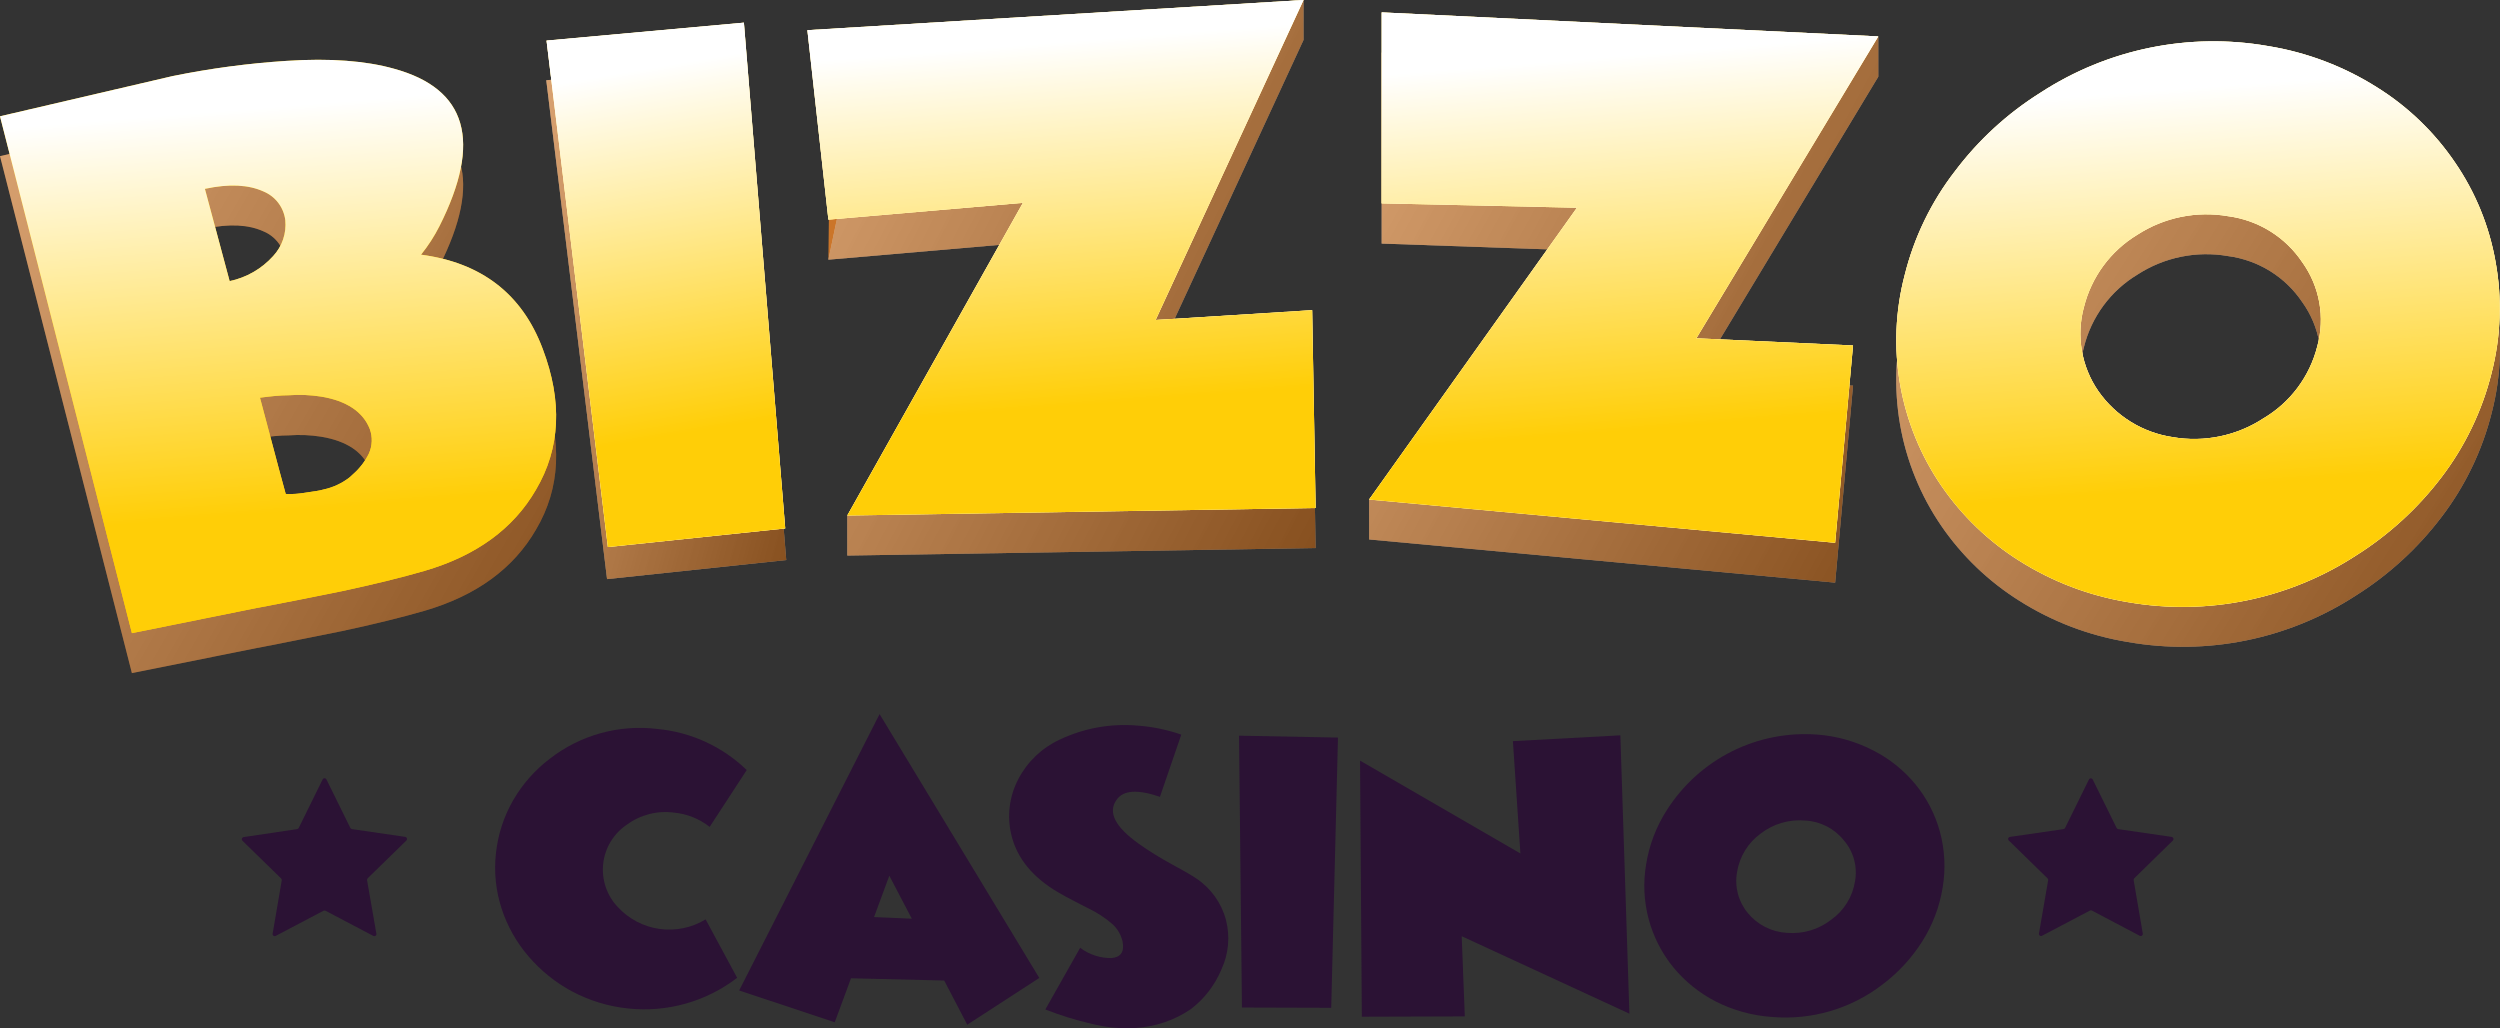 <svg fill="none" height="102" viewBox="0 0 248 102" width="248" xmlns="http://www.w3.org/2000/svg" xmlns:xlink="http://www.w3.org/1999/xlink"><rect x="0" y="0" width="248" height="102" fill="#333333" stroke="none"/><linearGradient id="a"><stop offset="0" stop-color="#fff"/><stop offset="1"/></linearGradient><linearGradient id="b" gradientUnits="userSpaceOnUse" x1="-8.616" x2="63.848" xlink:href="#a" y1="18.544" y2="60.061"/><linearGradient id="c" gradientUnits="userSpaceOnUse" x1="1980.5" x2="2825.59" xlink:href="#a" y1="2436.7" y2="2436.7"/><linearGradient id="d" gradientUnits="userSpaceOnUse" x1="50.472" x2="89.1" xlink:href="#a" y1="13.959" y2="24.547"/><linearGradient id="e" gradientUnits="userSpaceOnUse" x1="6017.28" x2="9524.42" xlink:href="#a" y1="2261.77" y2="2261.77"/><linearGradient id="f" gradientUnits="userSpaceOnUse" x1="74.466" x2="141.056" xlink:href="#a" y1="8.391" y2="42.99"/><linearGradient id="g" gradientUnits="userSpaceOnUse" x1="10372.5" x2="14180.5" xlink:href="#a" y1="2481.08" y2="2481.08"/><linearGradient id="h" gradientUnits="userSpaceOnUse" x1="127.927" x2="195.524" xlink:href="#a" y1="11.889" y2="49.136"/><linearGradient id="i" gradientUnits="userSpaceOnUse" x1="17001.6" x2="22357.2" xlink:href="#a" y1="3023.71" y2="3023.71"/><linearGradient id="j" gradientUnits="userSpaceOnUse" x1="178.754" x2="253.472" xlink:href="#a" y1="16.643" y2="63.805"/><linearGradient id="k"><stop offset="0" stop-color="#fff"/><stop offset="1" stop-color="#ffce07"/></linearGradient><linearGradient id="l" gradientUnits="userSpaceOnUse" x1="26.365" x2="29.545" xlink:href="#k" y1="10.659" y2="50.661"/><linearGradient id="m" gradientUnits="userSpaceOnUse" x1="2331.08" x2="2858.96" xlink:href="#k" y1="593.685" y2="3621.4"/><linearGradient id="n" gradientUnits="userSpaceOnUse" x1="65.532" x2="71.595" xlink:href="#k" y1="6.572" y2="42.359"/><linearGradient id="o" gradientUnits="userSpaceOnUse" x1="7976.52" x2="8221.81" xlink:href="#k" y1="335.976" y2="3383.25"/><linearGradient id="p" gradientUnits="userSpaceOnUse" x1="104.186" x2="106.999" xlink:href="#k" y1="4.25" y2="40.222"/><linearGradient id="q" gradientUnits="userSpaceOnUse" x1="12118.1" x2="12377.2" xlink:href="#k" y1="10.173" y2="3144.33"/><linearGradient id="r" gradientUnits="userSpaceOnUse" x1="159.953" x2="162.925" xlink:href="#k" y1="5.602" y2="42.6"/><linearGradient id="s" gradientUnits="userSpaceOnUse" x1="19412.4" x2="19661.4" xlink:href="#k" y1="-360.04" y2="2986.51"/><linearGradient id="t" gradientUnits="userSpaceOnUse" x1="216.72" x2="219.575" xlink:href="#k" y1="8.761" y2="48.264"/><path d="m53.841 38.58c1.963 5.188 1.762 9.833-.67 13.954-2.233 3.866-5.916 6.551-11.048 8.054-2.312.671-5.065 1.342-8.188 2.014l-4.141.832-4.134.819h-.04l-12.536 2.517-13.085-51.279 17.112-3.98c3.73-.77 7.509-1.277 11.31-1.517 4.342-.289 7.906 0 10.666.772 7.249 1.996 8.752 7.2 4.509 15.612-.507 1.009-1.121 1.96-1.829 2.839 6.021.805 10.046 3.926 12.073 9.363zm-31.061-6.739c1.663-.348 3.174-1.215 4.315-2.477.442-.476.778-1.04.986-1.655.208-.616.283-1.268.22-1.915-.077-.622-.317-1.213-.696-1.711-.379-.499-.883-.888-1.461-1.128-1.474-.671-3.39-.792-5.816-.262zm12.254 19.169c.642-.563 1.168-1.248 1.548-2.014.356-.773.392-1.657.101-2.457-.67-1.718-2.312-2.799-4.811-3.215-1.067-.171-2.151-.216-3.229-.134-.884 0-1.829.107-2.854.235l2.553 9.558c0 .094.583.081 1.769-.094.415-.074.838-.114 1.253-.188.415-.074.63-.128.724-.154.939-.203 1.82-.613 2.579-1.202z" fill="#cb7529"/><path d="m60.22 57.447-6.03-49.487 19.785-1.812 4.02 49.406z" fill="#cb7529"/><path d="m130.509 54.366-46.458.745v-3.96l17.42-27.062-19.296 1.671.194-15.867 46.94-9.893v3.96l-14.673 31.741 15.531-.973z" fill="#cb7529"/><path d="m182.046 57.796-46.231-4.282v-3.96l20.415-24.72-19.168-.671v-18.941l49.265-1.577v3.96l-18.05 29.935 15.544.718z" fill="#cb7529"/><path d="m211.105 63.689c-3.834-.622-7.503-2.015-10.787-4.094-3.056-1.917-5.687-4.441-7.732-7.417-2.072-3.02-3.47-6.452-4.099-10.062-.629-3.61-.474-7.314.455-10.859.932-3.76 2.639-7.283 5.011-10.343 3.573-4.687 8.348-8.314 13.818-10.495 5.469-2.181 11.426-2.834 17.237-1.888 3.837.621 7.508 2.014 10.794 4.094 3.075 1.904 5.718 4.433 7.758 7.423 2.025 2.95 3.396 6.301 4.02 9.826.673 3.675.536 7.452-.402 11.068-.941 3.754-2.637 7.276-4.984 10.35-2.337 3.079-5.208 5.712-8.476 7.772-6.684 4.348-14.763 6-22.613 4.625zm-4.381-29.257c-.381 1.404-.451 2.874-.205 4.308.245 1.434.8 2.797 1.625 3.994.852 1.226 1.945 2.265 3.213 3.052 1.267.787 2.682 1.306 4.157 1.526 3.127.552 6.346-.107 9.005-1.846 1.323-.781 2.478-1.817 3.399-3.049.92-1.232 1.586-2.634 1.961-4.126.385-1.409.452-2.886.194-4.323-.257-1.438-.832-2.8-1.682-3.986-.833-1.244-1.921-2.296-3.192-3.085-1.271-.789-2.695-1.298-4.178-1.493-3.126-.546-6.343.113-9.004 1.846-2.643 1.599-4.546 4.181-5.293 7.182z" fill="#cb7529"/><g opacity=".6"><path d="m53.841 38.58c1.963 5.188 1.762 9.833-.67 13.954-2.233 3.866-5.916 6.551-11.048 8.054-2.312.671-5.065 1.342-8.188 2.014l-4.141.832-4.134.819h-.04l-12.536 2.517-13.085-51.279 17.112-3.98c3.73-.77 7.509-1.277 11.31-1.517 4.342-.289 7.906 0 10.666.772 7.249 1.996 8.752 7.2 4.509 15.612-.507 1.009-1.121 1.96-1.829 2.839 6.021.805 10.046 3.926 12.073 9.363zm-31.061-6.739c1.663-.348 3.174-1.215 4.315-2.477.442-.476.778-1.04.986-1.655.208-.616.283-1.268.22-1.915-.077-.622-.317-1.213-.696-1.711-.379-.499-.883-.888-1.461-1.128-1.474-.671-3.39-.792-5.816-.262zm12.254 19.169c.642-.563 1.168-1.248 1.548-2.014.356-.773.392-1.657.101-2.457-.67-1.718-2.312-2.799-4.811-3.215-1.067-.171-2.151-.216-3.229-.134-.884 0-1.829.107-2.854.235l2.553 9.558c0 .094.583.081 1.769-.094.415-.074.838-.114 1.253-.188.415-.074.63-.128.724-.154.939-.203 1.82-.613 2.579-1.202z" fill="url(#b)" opacity=".6"/><g opacity=".6"><path d="m60.22 57.447-6.03-49.487 19.785-1.812 4.02 49.406z" fill="url(#c)"/><path d="m60.22 57.447-6.03-49.487 19.785-1.812 4.02 49.406z" fill="url(#d)"/></g><g opacity=".6"><path d="m130.511 54.366-46.458.745v-3.96l17.42-27.062-19.296 1.671 2.794-13.363-2.935-8.289 47.276-4.108v3.96l-14.674 31.741 15.531-.973z" fill="url(#e)"/><path d="m130.511 54.366-46.458.745v-3.96l17.42-27.062-19.296 1.671 2.794-13.363-2.935-8.289 47.276-4.108v3.96l-14.674 31.741 15.531-.973z" fill="url(#f)"/></g><g opacity=".6"><path d="m182.046 57.796-46.231-4.282v-3.96l20.415-24.72-19.168-.671v-18.941l49.265-1.577v3.96l-18.05 29.935 15.544.718z" fill="url(#g)"/><path d="m182.046 57.796-46.231-4.282v-3.96l20.415-24.72-19.168-.671v-18.941l49.265-1.577v3.96l-18.05 29.935 15.544.718z" fill="url(#h)"/></g><g opacity=".6"><path d="m211.105 63.689c-3.834-.622-7.503-2.015-10.787-4.094-3.056-1.917-5.687-4.441-7.732-7.417-2.072-3.02-3.47-6.452-4.099-10.062-.629-3.61-.474-7.314.455-10.859.932-3.76 2.639-7.283 5.011-10.343 3.573-4.687 8.348-8.314 13.818-10.495 5.469-2.181 11.426-2.834 17.237-1.888 3.837.621 7.508 2.014 10.794 4.094 3.075 1.904 5.718 4.433 7.758 7.423 2.025 2.95 3.396 6.301 4.02 9.826.673 3.675.536 7.452-.402 11.068-.941 3.754-2.637 7.276-4.984 10.35-2.337 3.079-5.208 5.712-8.476 7.772-6.684 4.348-14.763 6-22.613 4.625zm-4.381-29.257c-.381 1.404-.451 2.874-.205 4.308.245 1.434.8 2.797 1.625 3.994.852 1.226 1.945 2.265 3.213 3.052 1.267.787 2.682 1.306 4.157 1.526 3.127.552 6.346-.107 9.005-1.846 1.323-.781 2.478-1.817 3.399-3.049.92-1.232 1.586-2.634 1.961-4.126.385-1.409.452-2.886.194-4.323-.257-1.438-.832-2.8-1.682-3.986-.833-1.244-1.921-2.296-3.192-3.085-1.271-.789-2.695-1.298-4.178-1.493-3.126-.546-6.343.113-9.004 1.846-2.643 1.599-4.546 4.181-5.293 7.182z" fill="url(#i)"/><path d="m211.105 63.689c-3.834-.622-7.503-2.015-10.787-4.094-3.056-1.917-5.687-4.441-7.732-7.417-2.072-3.02-3.47-6.452-4.099-10.062-.629-3.61-.474-7.314.455-10.859.932-3.76 2.639-7.283 5.011-10.343 3.573-4.687 8.348-8.314 13.818-10.495 5.469-2.181 11.426-2.834 17.237-1.888 3.837.621 7.508 2.014 10.794 4.094 3.075 1.904 5.718 4.433 7.758 7.423 2.025 2.95 3.396 6.301 4.02 9.826.673 3.675.536 7.452-.402 11.068-.941 3.754-2.637 7.276-4.984 10.35-2.337 3.079-5.208 5.712-8.476 7.772-6.684 4.348-14.763 6-22.613 4.625zm-4.381-29.257c-.381 1.404-.451 2.874-.205 4.308.245 1.434.8 2.797 1.625 3.994.852 1.226 1.945 2.265 3.213 3.052 1.267.787 2.682 1.306 4.157 1.526 3.127.552 6.346-.107 9.005-1.846 1.323-.781 2.478-1.817 3.399-3.049.92-1.232 1.586-2.634 1.961-4.126.385-1.409.452-2.886.194-4.323-.257-1.438-.832-2.8-1.682-3.986-.833-1.244-1.921-2.296-3.192-3.085-1.271-.789-2.695-1.298-4.178-1.493-3.126-.546-6.343.113-9.004 1.846-2.643 1.599-4.546 4.181-5.293 7.182z" fill="url(#j)"/></g></g><g fill="#2b1234"><path d="m73.125 97c-3.082 2.365-6.953 3.454-10.814 3.041-1.945-.2-3.834-.774-5.561-1.692-1.638-.877-3.099-2.051-4.308-3.463-1.2-1.387-2.111-3-2.68-4.745-.581-1.779-.773-3.663-.563-5.524.202-1.855.788-3.647 1.722-5.262.922-1.581 2.144-2.965 3.598-4.074 3.04-2.372 6.896-3.439 10.72-2.967 3.321.317 6.437 1.753 8.837 4.074l-3.678 5.638c-1.019-.802-2.247-1.294-3.538-1.416-1.661-.22-3.342.213-4.69 1.208-.647.437-1.192 1.01-1.595 1.679-.403.669-.656 1.419-.74 2.196s.002 1.564.253 2.304c.251.741.66 1.417 1.199 1.983 1.088 1.18 2.55 1.946 4.137 2.169 1.588.223 3.204-.112 4.573-.948z"/><path d="m82.806 101.41-9.481-3.155 13.929-27.418 15.845 26.176-7.149 4.638-2.285-4.383-9.246-.222zm7.645-10.276-2.231-4.262-1.514 4.101z"/><path d="m117.183 72.877-2.117 6.168c-2.205-.758-3.652-.671-4.309.309-.884 1.235-.127 2.685 2.232 4.363 1.041.737 2.126 1.409 3.249 2.014l.402.228.355.188c.302.161.529.295.67.376.462.268.804.483 1.012.624 1.449.969 2.495 2.434 2.941 4.121.419 1.634.261 3.363-.449 4.893-.646 1.553-1.688 2.91-3.021 3.933-1.629 1.116-3.531 1.765-5.501 1.879-1.492.091-2.989-.054-4.436-.429-1.537-.358-3.046-.827-4.515-1.403l3.457-6.121c.895.68 1.992 1.039 3.115 1.02.918-.081 1.287-.631 1.092-1.631-.15-.677-.509-1.29-1.025-1.752-.716-.618-1.511-1.137-2.365-1.544l-.737-.376-.737-.383c-.596-.309-1.112-.584-1.514-.826-2.519-1.477-4.067-3.356-4.63-5.598-.486-1.902-.247-3.917.67-5.651.894-1.715 2.328-3.086 4.081-3.9 2.421-1.153 5.107-1.635 7.778-1.396 1.467.109 2.913.409 4.302.893z"/><path d="m123.2 99.947-.288-26.968 9.815.188-.67 26.807z"/><path d="m135.092 100.859-.175-25.404 15.906 9.209-.743-11.142 10.659-.577.898 27.613-16.636-7.685.308 7.954z"/><path d="m175.741 100.881c-1.938-.138-3.829-.663-5.561-1.544-1.601-.825-3.019-1.967-4.167-3.356-1.161-1.414-2.004-3.062-2.472-4.832s-.551-3.62-.242-5.424c.306-1.913 1.007-3.742 2.057-5.37 1.579-2.484 3.802-4.492 6.431-5.81 2.629-1.318 5.566-1.896 8.497-1.674 1.936.146 3.823.683 5.548 1.577 1.61.817 3.033 1.96 4.18 3.356 1.13 1.377 1.957 2.978 2.426 4.698.491 1.806.585 3.698.274 5.544-.308 1.911-1.003 3.738-2.043 5.37-1.036 1.629-2.354 3.058-3.893 4.222-3.14 2.432-7.08 3.59-11.035 3.242zm-3.423-14.377c-.131.715-.103 1.449.081 2.152s.52 1.357.984 1.915c.475.578 1.064 1.051 1.731 1.389.666.338 1.395.535 2.141.577 1.579.138 3.152-.327 4.402-1.302.626-.444 1.157-1.009 1.561-1.662.405-.652.676-1.379.798-2.137.132-.719.101-1.458-.09-2.163-.192-.705-.539-1.358-1.016-1.911-.466-.583-1.051-1.059-1.715-1.398s-1.393-.533-2.137-.568c-1.581-.133-3.153.331-4.409 1.302-1.247.911-2.085 2.279-2.331 3.806z"/></g><path d="m53.841 34.62c1.963 5.188 1.762 9.833-.67 13.954-2.233 3.866-5.916 6.551-11.048 8.054-2.312.671-5.065 1.342-8.188 2.014l-4.141.832-4.141.805h-.04l-12.529 2.53-13.085-51.272 17.112-3.987c3.731-.761 7.51-1.265 11.31-1.51 4.342-.289 7.906 0 10.666.779 7.249 1.987 8.752 7.191 4.509 15.612-.509 1.006-1.122 1.955-1.829 2.833 6.021.801 10.046 3.92 12.073 9.356zm-31.061-6.732c1.664-.35 3.175-1.219 4.315-2.483.442-.475.778-1.04.986-1.655.208-.616.283-1.268.22-1.915-.077-.622-.318-1.212-.697-1.711s-.883-.888-1.461-1.128c-1.474-.671-3.39-.785-5.816-.262zm12.254 19.142c.642-.564 1.168-1.248 1.548-2.014.356-.774.392-1.657.101-2.457-.67-1.712-2.312-2.799-4.811-3.215-1.068-.168-2.151-.213-3.229-.134-.884 0-1.829.107-2.854.242 1.682 6.396 2.553 9.544 2.553 9.544s.583.081 1.769-.094c.415-.074.838-.114 1.253-.188.244-.037.486-.088.724-.154.938-.2 1.819-.609 2.579-1.195z" fill="#ffce07"/><path d="m60.301 54.266-6.084-50.239 19.578-1.779 4.1 50.171z" fill="#ffce07"/><path d="m130.51 50.393-46.458.745 17.42-31.016-19.296 1.665-2.084-18.793 49.218-2.994-14.673 31.741 15.531-.973z" fill="#ffce07"/><path d="m182.046 53.843-46.231-4.289 20.616-28.948-19.369-.43v-18.948l49.265 2.383-18.05 29.948 15.544.712z" fill="#ffce07"/><path d="m211.105 59.736c-3.828-.63-7.491-2.022-10.773-4.094-3.055-1.921-5.686-4.447-7.732-7.423-2.075-3.019-3.475-6.451-4.107-10.061-.631-3.61-.478-7.314.449-10.86.932-3.76 2.639-7.283 5.011-10.343 2.322-3.078 5.185-5.705 8.449-7.752 6.679-4.353 14.757-6.008 22.606-4.631 3.836.624 7.507 2.016 10.794 4.094 3.066 1.915 5.7 4.45 7.731 7.443 2.025 2.95 3.396 6.301 4.02 9.826.678 3.683.543 7.47-.395 11.095-.941 3.752-2.637 7.271-4.985 10.343-2.336 3.062-5.199 5.68-8.455 7.732-6.684 4.347-14.762 6.001-22.613 4.631zm-4.382-29.264c-.38 1.405-.449 2.877-.204 4.312s.8 2.799 1.625 3.998c.852 1.226 1.945 2.265 3.213 3.052 1.267.787 2.682 1.306 4.157 1.526 3.127.547 6.346-.115 9.005-1.852 1.324-.78 2.479-1.816 3.399-3.048.921-1.232 1.587-2.635 1.961-4.127.385-1.409.451-2.885.194-4.323-.258-1.438-.832-2.799-1.682-3.986-.833-1.244-1.921-2.296-3.192-3.085-1.271-.789-2.695-1.298-4.178-1.493-3.126-.54-6.341.119-9.005 1.846-2.642 1.599-4.545 4.181-5.293 7.182z" fill="#ffce07"/><path d="m53.841 34.62c1.963 5.188 1.762 9.833-.67 13.954-2.233 3.866-5.916 6.551-11.048 8.054-2.312.671-5.065 1.342-8.188 2.014l-4.141.832-4.141.805h-.04l-12.529 2.53-13.085-51.272 17.112-3.987c3.731-.761 7.51-1.265 11.31-1.51 4.342-.289 7.906 0 10.666.779 7.249 1.987 8.752 7.191 4.509 15.612-.509 1.006-1.122 1.955-1.829 2.833 6.021.801 10.046 3.92 12.073 9.356zm-31.061-6.732c1.664-.35 3.175-1.219 4.315-2.483.442-.475.778-1.04.986-1.655.208-.616.283-1.268.22-1.915-.077-.622-.318-1.212-.697-1.711s-.883-.888-1.461-1.128c-1.474-.671-3.39-.785-5.816-.262zm12.254 19.142c.642-.564 1.168-1.248 1.548-2.014.356-.774.392-1.657.101-2.457-.67-1.712-2.312-2.799-4.811-3.215-1.068-.168-2.151-.213-3.229-.134-.884 0-1.829.107-2.854.242 1.682 6.396 2.553 9.544 2.553 9.544s.583.081 1.769-.094c.415-.074.838-.114 1.253-.188.244-.037.486-.088.724-.154.938-.2 1.819-.609 2.579-1.195z" fill="url(#l)"/><path d="m60.301 54.266-6.084-50.239 19.578-1.779 4.1 50.171z" fill="url(#m)"/><path d="m60.301 54.266-6.084-50.239 19.578-1.779 4.1 50.171z" fill="url(#n)"/><path d="m130.51 50.393-46.458.745 17.42-31.016-19.296 1.665-2.084-18.793 49.218-2.994-14.673 31.741 15.531-.973z" fill="url(#o)"/><path d="m130.51 50.393-46.458.745 17.42-31.016-19.296 1.665-2.084-18.793 49.218-2.994-14.673 31.741 15.531-.973z" fill="url(#p)"/><path d="m182.046 53.843-46.231-4.289 20.616-28.948-19.369-.43v-18.948l49.265 2.383-18.05 29.948 15.544.712z" fill="url(#q)"/><path d="m182.046 53.843-46.231-4.289 20.616-28.948-19.369-.43v-18.948l49.265 2.383-18.05 29.948 15.544.712z" fill="url(#r)"/><path d="m211.105 59.736c-3.828-.63-7.491-2.022-10.773-4.094-3.055-1.921-5.686-4.447-7.732-7.423-2.075-3.019-3.475-6.451-4.107-10.061-.631-3.61-.478-7.314.449-10.86.932-3.76 2.639-7.283 5.011-10.343 2.322-3.078 5.185-5.705 8.449-7.752 6.679-4.353 14.757-6.008 22.606-4.631 3.836.624 7.507 2.016 10.794 4.094 3.066 1.915 5.7 4.45 7.731 7.443 2.025 2.95 3.396 6.301 4.02 9.826.678 3.683.543 7.47-.395 11.095-.941 3.752-2.637 7.271-4.985 10.343-2.336 3.062-5.199 5.68-8.455 7.732-6.684 4.347-14.762 6.001-22.613 4.631zm-4.382-29.264c-.38 1.405-.449 2.877-.204 4.312s.8 2.799 1.625 3.998c.852 1.226 1.945 2.265 3.213 3.052 1.267.787 2.682 1.306 4.157 1.526 3.127.547 6.346-.115 9.005-1.852 1.324-.78 2.479-1.816 3.399-3.048.921-1.232 1.587-2.635 1.961-4.127.385-1.409.451-2.885.194-4.323-.258-1.438-.832-2.799-1.682-3.986-.833-1.244-1.921-2.296-3.192-3.085-1.271-.789-2.695-1.298-4.178-1.493-3.126-.54-6.341.119-9.005 1.846-2.642 1.599-4.545 4.181-5.293 7.182z" fill="url(#s)"/><path d="m211.105 59.736c-3.828-.63-7.491-2.022-10.773-4.094-3.055-1.921-5.686-4.447-7.732-7.423-2.075-3.019-3.475-6.451-4.107-10.061-.631-3.61-.478-7.314.449-10.86.932-3.76 2.639-7.283 5.011-10.343 2.322-3.078 5.185-5.705 8.449-7.752 6.679-4.353 14.757-6.008 22.606-4.631 3.836.624 7.507 2.016 10.794 4.094 3.066 1.915 5.7 4.45 7.731 7.443 2.025 2.95 3.396 6.301 4.02 9.826.678 3.683.543 7.47-.395 11.095-.941 3.752-2.637 7.271-4.985 10.343-2.336 3.062-5.199 5.68-8.455 7.732-6.684 4.347-14.762 6.001-22.613 4.631zm-4.382-29.264c-.38 1.405-.449 2.877-.204 4.312s.8 2.799 1.625 3.998c.852 1.226 1.945 2.265 3.213 3.052 1.267.787 2.682 1.306 4.157 1.526 3.127.547 6.346-.115 9.005-1.852 1.324-.78 2.479-1.816 3.399-3.048.921-1.232 1.587-2.635 1.961-4.127.385-1.409.451-2.885.194-4.323-.258-1.438-.832-2.799-1.682-3.986-.833-1.244-1.921-2.296-3.192-3.085-1.271-.789-2.695-1.298-4.178-1.493-3.126-.54-6.341.119-9.005 1.846-2.642 1.599-4.545 4.181-5.293 7.182z" fill="url(#t)"/><path d="m207.593 77.315 2.372 4.812c.016.031.039.058.066.079.028.021.061.035.095.042l5.3.772c.038.006.075.023.105.048.03.025.053.059.065.096.013.037.015.078.006.116s-.028.074-.056.102l-3.826 3.745c-.024.024-.042.054-.053.087-.01.033-.013.068-.007.101l.905 5.289c.008.039.004.08-.01.118-.015.037-.04.07-.073.093-.032.023-.071.037-.111.039s-.08-.008-.115-.028l-4.736-2.497c-.031-.017-.066-.025-.101-.025s-.07.009-.1.025l-4.744 2.497c-.035.02-.075.03-.115.028s-.078-.015-.111-.039-.058-.056-.072-.093c-.015-.037-.018-.078-.01-.118l.911-5.289c.004-.034 0-.069-.011-.102-.012-.033-.031-.062-.056-.086l-3.833-3.745c-.03-.027-.051-.061-.062-.1s-.01-.08.002-.118c.012-.038.035-.072.066-.098s.069-.042.108-.046l5.307-.772c.034-.006.066-.021.094-.042.028-.021.051-.048.067-.079l2.371-4.812c.018-.032.045-.059.077-.077.031-.019.068-.028.104-.028.037 0 .073.01.105.028s.058.045.076.077z" fill="#2b1234"/><path d="m32.38 77.313 2.372 4.812c.016.031.038.058.066.079.028.021.06.035.094.042l5.286.772c.038.007.074.024.103.05.029.026.051.059.063.097.012.037.013.077.004.115s-.029.073-.056.101l-3.839 3.745c-.023.025-.04.055-.051.087-.01.033-.014.067-.009.101l.925 5.309c.007.038.003.078-.011.114s-.039.068-.07.091c-.031.023-.069.037-.108.04s-.078-.005-.112-.024l-4.744-2.497c-.031-.016-.066-.025-.101-.025-.035 0-.07.009-.101.025l-4.744 2.497c-.034.018-.073.026-.112.024s-.076-.017-.108-.04-.056-.055-.07-.091-.018-.076-.011-.114l.904-5.289c.006-.034.003-.069-.007-.101s-.029-.062-.053-.087l-3.839-3.745c-.028-.028-.047-.064-.056-.102-.009-.038-.007-.079.005-.116.013-.037.035-.071.065-.096s.067-.042.106-.048l5.306-.792c.034-.006.067-.021.094-.042.028-.021.051-.048.066-.079l2.372-4.812c.018-.034.044-.062.076-.082.033-.02.07-.03.108-.03s.075.01.108.03c.033.02.059.048.076.082z" fill="#2b1234"/></svg>